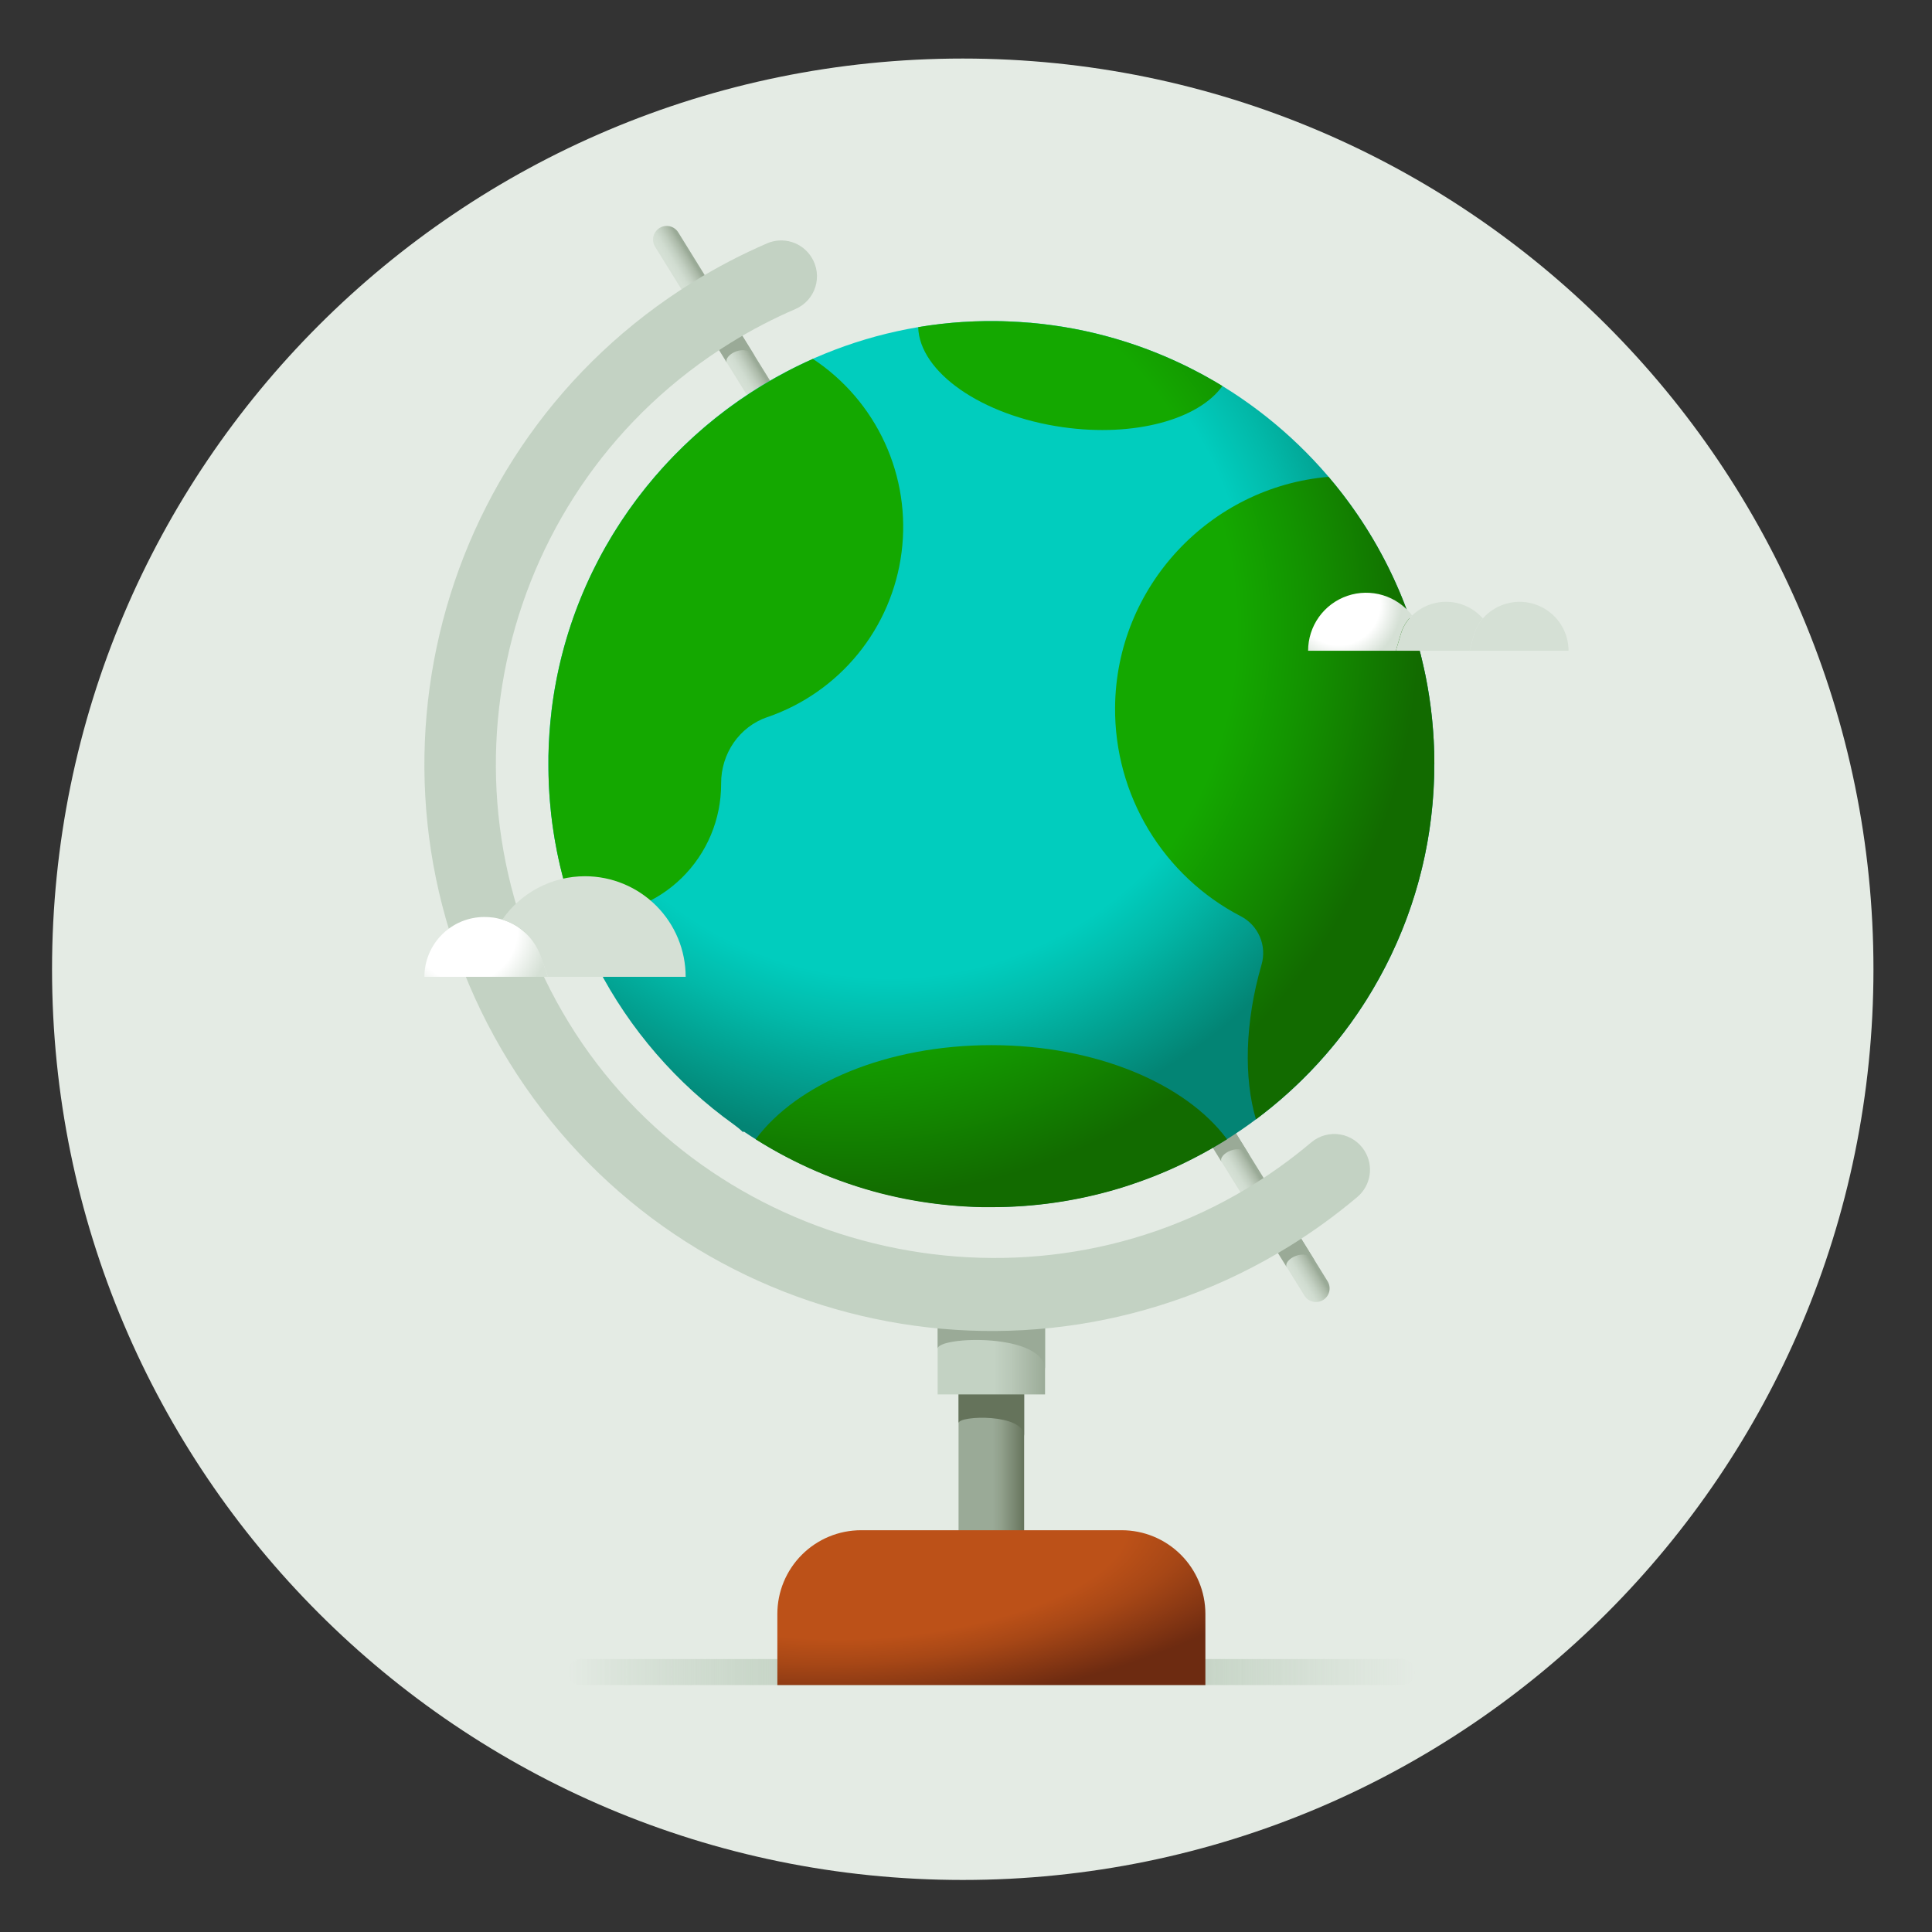 <svg width="295" height="295" viewBox="0 0 295 295" fill="none" xmlns="http://www.w3.org/2000/svg">
<rect x="0" y="0" width="295" height="295" fill="#333333" stroke="none"/>
<path d="M147.004 287.054C223.803 287.054 286.061 224.796 286.061 147.997C286.061 71.198 223.803 8.939 147.004 8.939C70.204 8.939 7.946 71.198 7.946 147.997C7.946 224.796 70.204 287.054 147.004 287.054Z" fill="#E4EBE4"/>
<path d="M214.03 253.32H88.709C87.612 253.32 86.723 254.209 86.723 255.306C86.723 256.403 87.612 257.292 88.709 257.292H214.03C215.126 257.292 216.016 256.403 216.016 255.306C216.016 254.209 215.126 253.32 214.03 253.32Z" fill="url(#paint0_linear)"/>
<path d="M103.568 35.487C102.963 34.51 101.68 34.208 100.703 34.813C99.726 35.418 99.424 36.701 100.029 37.678L199.169 197.823C199.774 198.801 201.056 199.103 202.034 198.498C203.011 197.893 203.313 196.61 202.708 195.632L103.568 35.487Z" fill="url(#paint1_linear)"/>
<path d="M196.49 193.512C195.795 192.377 199.387 190.282 200.841 192.629L198.62 189.044L194.912 190.975L196.49 193.512Z" fill="#9AAA97"/>
<path d="M186.538 177.43C185.843 176.295 189.433 174.2 190.886 176.547L188.666 172.962L185.029 174.994L186.538 177.43Z" fill="#9AAA97"/>
<path d="M111.009 55.413C110.313 54.278 113.906 52.182 115.359 54.53L113.138 50.945L109.532 53.031L111.009 55.413Z" fill="#9AAA97"/>
<path d="M112.075 171.723C112.568 172.077 113.038 172.465 113.479 172.882L113.551 172.759C125.003 180.475 138.541 184.503 152.349 184.303C166.156 184.102 179.572 179.683 190.795 171.637L190.809 171.626C199.542 165.368 206.657 157.117 211.562 147.558C216.467 137.999 219.021 127.407 219.012 116.663C219.012 79.581 189.17 49.466 152.188 49.028C115.141 48.588 84.414 78.362 83.735 115.405C83.318 138.623 94.6 159.229 112.075 171.723Z" fill="url(#paint2_radial)"/>
<path d="M187.355 173.955L187.102 174.112C186.871 174.261 186.625 174.409 186.384 174.555L186.266 174.627C185.374 175.165 184.47 175.682 183.552 176.18L183.32 176.3C183.072 176.435 182.824 176.565 182.574 176.694L182.242 176.868C182.011 176.989 181.767 177.1 181.526 177.227L181.153 177.415L180.458 177.753L180.064 177.941C179.832 178.05 179.6 178.159 179.369 178.266L178.965 178.449L178.256 178.762L177.857 178.931C177.626 179.035 177.373 179.137 177.13 179.237L176.766 179.385L175.994 179.696L175.788 179.774C174.878 180.127 173.958 180.459 173.03 180.771L172.606 180.915C172.374 180.991 172.142 181.065 171.91 181.146L171.414 181.304L170.747 181.506L170.219 181.663L169.563 181.849L169.011 181.999L168.364 182.171L167.792 182.317L167.155 182.472L166.557 182.611L165.936 182.753L165.294 182.889C165.097 182.929 164.902 182.973 164.707 183.01C164.441 183.063 164.176 183.114 163.91 183.163L163.198 183.293C162.883 183.348 162.568 183.404 162.253 183.455L161.734 183.534L160.99 183.647L160.436 183.721C160.204 183.754 159.958 183.786 159.717 183.814L159.152 183.881L158.436 183.96L157.868 184.016L157.143 184.081L156.579 184.127L155.835 184.178C155.651 184.192 155.468 184.203 155.286 184.213C155.027 184.229 154.767 184.24 154.507 184.252L153.986 184.275C153.699 184.275 153.411 184.294 153.124 184.301L152.681 184.312C152.25 184.322 151.819 184.326 151.388 184.326H151.346C150.929 184.326 150.514 184.326 150.099 184.326L149.636 184.315L148.82 184.291L148.285 184.266C148.053 184.266 147.8 184.245 147.559 184.231L146.98 184.196L146.308 184.15L145.696 184.101L145.065 184.048L144.428 183.983L143.83 183.921L143.17 183.844L142.606 183.775L141.911 183.682C141.735 183.656 141.559 183.633 141.385 183.605C141.153 183.571 140.91 183.536 140.673 183.497L140.184 183.418L139.443 183.29L138.996 183.209L138.221 183.063L137.827 182.982L137.009 182.813L136.683 182.741C136.388 182.676 136.096 182.609 135.804 182.539C135.725 182.523 135.649 182.502 135.572 182.484C135.25 182.407 134.928 182.328 134.608 182.252L134.516 182.229C127.748 180.48 121.293 177.689 115.384 173.955C121.667 165.47 135.417 159.586 151.369 159.586C167.322 159.586 181.074 165.47 187.355 173.955ZM219.011 116.64C219.011 116.095 219.004 115.554 218.991 115.018C218.991 114.83 218.991 114.645 218.972 114.459C218.972 114.095 218.949 113.734 218.93 113.372C218.93 113.141 218.907 112.932 218.893 112.712C218.875 112.39 218.856 112.065 218.833 111.741C218.817 111.509 218.796 111.277 218.777 111.045C218.752 110.737 218.724 110.431 218.696 110.118C218.673 109.887 218.648 109.636 218.622 109.395C218.59 109.099 218.557 108.802 218.52 108.508C218.492 108.262 218.46 108.019 218.43 107.775C218.39 107.486 218.351 107.196 218.309 106.906C218.272 106.66 218.237 106.415 218.198 106.169C218.154 105.886 218.108 105.601 218.059 105.319C218.017 105.073 217.978 104.825 217.931 104.579C217.885 104.334 217.827 104.021 217.774 103.743C217.721 103.464 217.679 103.249 217.63 103.006C217.581 102.762 217.512 102.456 217.452 102.183C217.345 101.696 217.234 101.212 217.118 100.73C217.111 100.711 217.106 100.691 217.102 100.672V100.653C217.048 100.433 216.997 100.213 216.942 99.993C216.868 99.698 216.787 99.406 216.71 99.112C216.654 98.901 216.599 98.688 216.541 98.479C216.457 98.18 216.369 97.886 216.284 97.589C216.223 97.388 216.165 97.184 216.103 96.982C216.061 96.841 216.015 96.699 215.971 96.558C215.922 96.403 215.873 96.245 215.822 96.094C215.76 95.9 215.7 95.705 215.635 95.513C215.535 95.209 215.433 94.906 215.329 94.604C215.266 94.421 215.201 94.24 215.136 94.057C215.027 93.749 214.905 93.438 214.8 93.13L214.613 92.632C214.49 92.312 214.367 91.992 214.239 91.672C214.184 91.531 214.126 91.39 214.068 91.246C213.929 90.908 213.789 90.57 213.648 90.233L213.521 89.941C212.589 87.779 211.545 85.667 210.392 83.614L210.369 83.57C210.148 83.181 209.925 82.794 209.699 82.411L209.616 82.27C209.393 81.896 209.168 81.525 208.941 81.157L208.842 80.995C208.611 80.626 208.38 80.26 208.146 79.899L208.051 79.755C207.807 79.381 207.561 79.011 207.312 78.645L207.261 78.569C205.897 76.573 204.427 74.65 202.86 72.809C184.782 74.346 170.392 89.543 170.263 108.037C170.213 114.604 171.981 121.056 175.37 126.68C178.759 132.304 183.638 136.882 189.466 139.907C190.768 140.583 191.795 141.69 192.371 143.039C192.947 144.387 193.037 145.894 192.625 147.302L192.609 147.358C190.06 156.165 189.925 164.675 191.772 170.912C198.576 165.838 204.371 159.535 208.856 152.329V152.315C209.025 152.042 209.192 151.771 209.356 151.495L209.386 151.448C209.544 151.184 209.702 150.92 209.85 150.654C209.866 150.628 209.88 150.603 209.894 150.577C210.045 150.322 210.191 150.065 210.337 149.805L210.395 149.701C210.536 149.451 210.673 149.2 210.809 148.95C210.835 148.906 210.858 148.862 210.881 148.818C211.013 148.575 211.142 148.332 211.271 148.088L211.354 147.93C211.477 147.699 211.6 147.455 211.72 147.217C211.753 147.156 211.78 147.096 211.811 147.038C211.929 146.806 212.042 146.575 212.158 146.343L212.256 146.143C212.367 145.912 212.487 145.68 212.582 145.448L212.687 145.228C212.791 144.996 212.893 144.781 212.995 144.556L213.104 144.324L213.396 143.661C213.433 143.578 213.47 143.492 213.505 143.409C213.601 143.191 213.693 142.973 213.783 142.755L213.894 142.486C213.982 142.273 214.07 142.057 214.156 141.844C214.195 141.749 214.232 141.652 214.272 141.557L214.518 140.924C214.557 140.825 214.594 140.723 214.633 140.623C214.712 140.417 214.789 140.208 214.865 139.999C214.905 139.895 214.942 139.789 214.981 139.682C215.055 139.478 215.127 139.274 215.199 139.068C215.238 138.959 215.278 138.836 215.315 138.736C215.384 138.535 215.454 138.333 215.521 138.129C215.56 138.016 215.598 137.897 215.635 137.786C215.702 137.587 215.767 137.385 215.829 137.184L215.941 136.831C216.003 136.632 216.063 136.433 216.124 136.233L216.235 135.867C216.291 135.672 216.348 135.475 216.404 135.278C216.441 135.153 216.476 135.026 216.513 134.901C216.566 134.706 216.62 134.511 216.671 134.317C216.708 134.187 216.742 134.057 216.775 133.927C216.826 133.735 216.877 133.543 216.926 133.348C216.958 133.216 216.993 133.084 217.025 132.949C217.074 132.759 217.118 132.567 217.164 132.374L217.262 131.967C217.306 131.777 217.347 131.584 217.389 131.394C217.422 131.255 217.452 131.118 217.482 130.979L217.6 130.411C217.63 130.268 217.66 130.126 217.688 129.985C217.725 129.797 217.762 129.61 217.797 129.42L217.88 128.986C217.913 128.801 217.948 128.613 217.98 128.425L218.057 127.983L218.147 127.424C218.17 127.276 218.196 127.127 218.219 126.977C218.247 126.789 218.274 126.604 218.3 126.416C218.323 126.265 218.344 126.115 218.365 125.952C218.386 125.79 218.416 125.579 218.439 125.391C218.458 125.239 218.478 125.088 218.497 124.928C218.52 124.74 218.541 124.555 218.562 124.367C218.58 124.214 218.599 124.059 218.615 123.904L218.671 123.345C218.685 123.187 218.701 123.034 218.717 122.881C218.733 122.729 218.747 122.508 218.763 122.321C218.78 122.133 218.791 122.008 218.803 121.857C218.814 121.706 218.828 121.479 218.842 121.292C218.856 121.104 218.863 120.979 218.872 120.828C218.872 120.636 218.893 120.443 218.905 120.251C218.905 120.098 218.921 119.945 218.928 119.787C218.928 119.59 218.944 119.391 218.951 119.192C218.951 119.044 218.951 118.895 218.967 118.747C218.967 118.531 218.967 118.316 218.984 118.1C218.984 117.968 218.984 117.834 218.984 117.699C218.984 117.414 218.984 117.127 218.984 116.839V116.629L219.011 116.64ZM162.315 65.233C173.234 66.774 183.009 64.042 186.65 58.943C186.481 58.839 186.312 58.739 186.143 58.637C185.763 58.405 185.378 58.173 184.984 57.96L184.481 57.675L183.786 57.286L183.241 56.994C182.861 56.79 182.476 56.591 182.082 56.391L181.538 56.111L180.843 55.77L180.249 55.487C179.9 55.321 179.548 55.157 179.192 54.998C178.961 54.894 178.729 54.79 178.497 54.69L177.825 54.4L177.181 54.134L176.541 53.87C176.161 53.715 175.779 53.566 175.396 53.422L174.773 53.191C174.541 53.1 174.281 53.012 174.036 52.924L173.419 52.706C173.016 52.569 172.613 52.433 172.209 52.301L171.688 52.139L170.819 51.87L170.237 51.698C169.901 51.601 169.565 51.506 169.227 51.415L168.663 51.262C168.29 51.165 167.917 51.07 167.539 50.977L167.004 50.847C166.67 50.769 166.334 50.692 165.998 50.616L165.567 50.521C165.104 50.423 164.659 50.333 164.2 50.245L163.736 50.157C163.386 50.092 163.041 50.029 162.679 49.971L162.216 49.895C161.752 49.819 161.279 49.748 160.797 49.682L160.445 49.635C160.056 49.582 159.666 49.533 159.286 49.487L158.839 49.436C158.348 49.383 157.854 49.332 157.36 49.288H157.247C156.783 49.246 156.314 49.211 155.838 49.181L155.407 49.156C154.976 49.13 154.544 49.107 154.111 49.091L153.861 49.079C153.354 49.05 152.846 49.035 152.336 49.035H151.942C151.559 49.035 151.179 49.035 150.799 49.035H150.25C149.844 49.035 149.436 49.051 149.031 49.065L148.665 49.077C148.122 49.1 147.582 49.129 147.042 49.163H146.959C146.446 49.198 145.936 49.238 145.429 49.281L145.135 49.309C144.671 49.353 144.208 49.401 143.744 49.45L143.545 49.473C142.422 49.605 141.307 49.764 140.201 49.951C140.386 56.801 149.87 63.479 162.315 65.233ZM117.175 109.5C122.601 107.633 127.396 104.285 131.018 99.834C134.639 95.383 136.942 90.007 137.665 84.314C138.389 78.622 137.504 72.841 135.112 67.625C132.719 62.41 128.915 57.968 124.128 54.804C102.792 64.262 87.127 84.451 84.216 108.535V108.591C84.09 109.665 83.987 110.746 83.908 111.836C83.908 111.961 83.892 112.086 83.885 112.213C83.857 112.614 83.836 113.015 83.815 113.419L83.794 113.854C83.773 114.372 83.757 114.89 83.748 115.407C83.748 115.806 83.748 116.207 83.748 116.608C83.748 116.698 83.748 116.788 83.748 116.879C83.748 117.25 83.748 117.618 83.76 117.989V118.362C83.771 118.779 83.783 119.199 83.801 119.616C83.801 119.644 83.801 119.674 83.801 119.704C83.823 120.155 83.848 120.606 83.876 121.058L83.896 121.366C83.924 121.744 83.952 122.121 83.984 122.497C83.984 122.578 83.996 122.659 84.005 122.729C84.045 123.192 84.091 123.656 84.14 124.119V124.182C84.188 124.617 84.24 125.052 84.297 125.486L84.325 125.697C84.45 126.624 84.593 127.552 84.754 128.479C84.757 128.5 84.76 128.522 84.766 128.543C84.847 129.007 84.935 129.47 85.025 129.934C85.679 133.232 86.581 136.476 87.723 139.638C88.335 139.712 88.953 139.758 89.577 139.772C92.251 139.838 94.91 139.368 97.399 138.389C99.888 137.411 102.156 135.944 104.07 134.076C105.983 132.207 107.503 129.975 108.54 127.51C109.577 125.045 110.111 122.397 110.109 119.723V119.632C110.088 115.087 112.876 110.964 117.175 109.49V109.5Z" fill="url(#paint3_radial)"/>
<path d="M156.376 199.723H146.364V243.384H156.376V199.723Z" fill="url(#paint4_linear)"/>
<path d="M146.364 217.293C146.364 216.118 156.376 215.789 156.376 219.27V212.028H146.364V217.293Z" fill="#65735B"/>
<path d="M159.569 202.597H143.17V212.917H159.569V202.597Z" fill="url(#paint5_linear)"/>
<path d="M143.17 205.937C143.17 204.012 159.569 203.472 159.569 209.182V201.458H143.17V205.937Z" fill="#9AAA97"/>
<path d="M200.234 174.418C197.132 177.038 193.825 179.406 190.344 181.498C155.23 202.612 108.277 191.105 86.872 156.185C65.121 120.7 76.129 74.273 111.557 52.344C114.73 50.382 118.044 48.656 121.471 47.18C122.19 46.868 122.833 46.405 123.356 45.822C123.879 45.239 124.27 44.55 124.502 43.801C124.734 43.053 124.803 42.264 124.702 41.487C124.601 40.711 124.334 39.965 123.919 39.3C123.235 38.19 122.175 37.362 120.932 36.967C119.689 36.572 118.346 36.637 117.147 37.15C113.229 38.841 109.441 40.819 105.814 43.066C65.193 68.21 52.622 121.506 77.731 162.151C102.873 202.853 156.257 215.44 196.926 190.261C200.551 188.017 204.006 185.511 207.263 182.761C208.259 181.917 208.917 180.742 209.12 179.452C209.322 178.162 209.053 176.843 208.364 175.734C207.953 175.07 207.405 174.501 206.755 174.067C206.106 173.633 205.37 173.344 204.599 173.219C203.828 173.095 203.039 173.137 202.286 173.344C201.533 173.55 200.833 173.917 200.234 174.418Z" fill="url(#paint6_linear)"/>
<path d="M131.477 233.653H171.27C174.66 233.653 177.911 235 180.308 237.397C182.705 239.794 184.052 243.045 184.052 246.435V257.293H118.695V246.435C118.695 243.045 120.042 239.794 122.439 237.397C124.836 235 128.087 233.653 131.477 233.653Z" fill="url(#paint7_radial)"/>
<path d="M213.134 99.364L213.876 96.851C214.141 95.925 214.611 95.07 215.253 94.351C215.369 94.221 215.485 94.093 215.619 93.973C214.493 92.504 212.935 91.425 211.164 90.888C209.393 90.351 207.498 90.381 205.746 90.976C203.993 91.571 202.471 92.7 201.393 94.204C200.315 95.709 199.736 97.513 199.736 99.364H213.134Z" fill="url(#paint8_radial)"/>
<path d="M213.136 99.364H224.413L225.039 97.023C225.249 96.213 225.62 95.452 226.128 94.787C226.221 94.666 226.318 94.555 226.42 94.434C225.754 93.675 224.942 93.059 224.031 92.623C223.121 92.187 222.131 91.94 221.123 91.897C220.114 91.853 219.107 92.015 218.163 92.371C217.218 92.728 216.356 93.272 215.627 93.971C215.5 94.091 215.377 94.219 215.261 94.349C214.619 95.068 214.149 95.923 213.884 96.849L213.136 99.364Z" fill="url(#paint9_radial)"/>
<path d="M82.575 146.063C82.105 144.699 81.311 143.469 80.261 142.478C79.212 141.488 77.938 140.766 76.549 140.376L76.454 140.348C76.282 140.299 76.106 140.255 75.93 140.216L75.833 140.195C75.654 140.158 75.471 140.126 75.29 140.1H75.205C75.015 140.075 74.825 140.051 74.632 140.037H74.574C74.37 140.024 74.166 140.017 73.958 140.017C71.532 140.017 69.207 140.98 67.49 142.693C65.773 144.406 64.806 146.73 64.801 149.155H83.675L82.575 146.063Z" fill="url(#paint10_radial)"/>
<path d="M89.328 133.794C86.843 133.792 84.395 134.394 82.194 135.548C79.993 136.701 78.105 138.371 76.692 140.415L76.551 140.376C77.94 140.766 79.214 141.488 80.263 142.478C81.313 143.469 82.107 144.699 82.577 146.063L83.675 149.155H104.696C104.694 145.081 103.074 141.173 100.192 138.293C97.31 135.412 93.403 133.794 89.328 133.794Z" fill="url(#paint11_radial)"/>
<path d="M239.506 99.364C239.505 97.845 239.041 96.361 238.176 95.112C237.311 93.862 236.086 92.906 234.663 92.371C233.241 91.836 231.69 91.746 230.215 92.115C228.741 92.484 227.414 93.293 226.411 94.435C226.309 94.548 226.212 94.666 226.119 94.787C225.611 95.453 225.24 96.213 225.03 97.024L224.404 99.364H239.506Z" fill="url(#paint12_radial)"/>
<defs>
<linearGradient id="paint0_linear" x1="86.723" y1="255.306" x2="216.016" y2="255.306" gradientUnits="userSpaceOnUse">
<stop stop-color="#C3D2C3" stop-opacity="0"/>
<stop offset="0.01" stop-color="#C3D2C3" stop-opacity="0.05"/>
<stop offset="0.06" stop-color="#C3D2C3" stop-opacity="0.3"/>
<stop offset="0.12" stop-color="#C3D2C3" stop-opacity="0.51"/>
<stop offset="0.18" stop-color="#C3D2C3" stop-opacity="0.69"/>
<stop offset="0.23" stop-color="#C3D2C3" stop-opacity="0.83"/>
<stop offset="0.28" stop-color="#C3D2C3" stop-opacity="0.92"/>
<stop offset="0.34" stop-color="#C3D2C3" stop-opacity="0.98"/>
<stop offset="0.39" stop-color="#C3D2C3"/>
<stop offset="0.44" stop-color="#C3D2C3"/>
<stop offset="0.72" stop-color="#C3D2C3"/>
<stop offset="0.78" stop-color="#C3D2C3" stop-opacity="0.78"/>
<stop offset="0.93" stop-color="#C3D2C3" stop-opacity="0.23"/>
<stop offset="1" stop-color="#C3D2C3" stop-opacity="0.01"/>
</linearGradient>
<linearGradient id="paint1_linear" x1="150.254" y1="118.068" x2="153.106" y2="116.305" gradientUnits="userSpaceOnUse">
<stop stop-color="#D5E0D5"/>
<stop offset="0.23" stop-color="#D0DCD0"/>
<stop offset="0.51" stop-color="#C2CFC1"/>
<stop offset="0.82" stop-color="#ACBAA9"/>
<stop offset="1" stop-color="#9AAA97"/>
</linearGradient>
<radialGradient id="paint2_radial" cx="0" cy="0" r="1" gradientUnits="userSpaceOnUse" gradientTransform="translate(135.863 94.574) scale(80.322)">
<stop offset="0.68" stop-color="#01CDBE"/>
<stop offset="0.78" stop-color="#02B9A9"/>
<stop offset="1" stop-color="#038474"/>
</radialGradient>
<radialGradient id="paint3_radial" cx="0" cy="0" r="1" gradientUnits="userSpaceOnUse" gradientTransform="translate(129.741 96.039) scale(86.816)">
<stop offset="0.68" stop-color="#14A800"/>
<stop offset="0.8" stop-color="#139300"/>
<stop offset="1" stop-color="#126B00"/>
</radialGradient>
<linearGradient id="paint4_linear" x1="146.364" y1="221.555" x2="156.376" y2="221.555" gradientUnits="userSpaceOnUse">
<stop offset="0.52" stop-color="#9AAA97"/>
<stop offset="0.65" stop-color="#91A08C"/>
<stop offset="0.86" stop-color="#788670"/>
<stop offset="1" stop-color="#65735B"/>
</linearGradient>
<linearGradient id="paint5_linear" x1="143.17" y1="207.758" x2="159.569" y2="207.758" gradientUnits="userSpaceOnUse">
<stop offset="0.52" stop-color="#C3D2C3"/>
<stop offset="0.68" stop-color="#B9C8B8"/>
<stop offset="0.96" stop-color="#9FAF9C"/>
<stop offset="1" stop-color="#9AAA97"/>
</linearGradient>
<linearGradient id="paint6_linear" x1="69614.7" y1="129855" x2="118953" y2="105304" gradientUnits="userSpaceOnUse">
<stop offset="0.52" stop-color="#C3D2C3"/>
<stop offset="0.68" stop-color="#B9C8B8"/>
<stop offset="0.96" stop-color="#9FAF9C"/>
<stop offset="1" stop-color="#9AAA97"/>
</linearGradient>
<radialGradient id="paint7_radial" cx="0" cy="0" r="1" gradientUnits="userSpaceOnUse" gradientTransform="translate(136.724 236.856) rotate(-6.34) scale(67.061 24.386)">
<stop offset="0.53" stop-color="#BC5118"/>
<stop offset="0.68" stop-color="#A74716"/>
<stop offset="0.98" stop-color="#702C11"/>
<stop offset="1" stop-color="#6D2B11"/>
</radialGradient>
<radialGradient id="paint8_radial" cx="0" cy="0" r="1" gradientUnits="userSpaceOnUse" gradientTransform="translate(204.43 92.202) scale(10.33)">
<stop offset="0.61" stop-color="white"/>
<stop offset="0.93" stop-color="#D5E0D5"/>
</radialGradient>
<radialGradient id="paint9_radial" cx="0" cy="0" r="1" gradientUnits="userSpaceOnUse" gradientTransform="translate(14217.7 3944.83) scale(483.691 272.14)">
<stop offset="0.61" stop-color="white"/>
<stop offset="0.93" stop-color="#D5E0D5"/>
</radialGradient>
<radialGradient id="paint10_radial" cx="0" cy="0" r="1" gradientUnits="userSpaceOnUse" gradientTransform="translate(71.019 141.977) scale(13.097)">
<stop offset="0.61" stop-color="white"/>
<stop offset="1" stop-color="#D5E0D5"/>
</radialGradient>
<radialGradient id="paint11_radial" cx="0" cy="0" r="1" gradientUnits="userSpaceOnUse" gradientTransform="translate(13552.8 10879.1) scale(2348.72 1281.9)">
<stop offset="0.61" stop-color="white"/>
<stop offset="0.93" stop-color="#D5E0D5"/>
</radialGradient>
<radialGradient id="paint12_radial" cx="0" cy="0" r="1" gradientUnits="userSpaceOnUse" gradientTransform="translate(16936.8 3925.95) scale(622.187 307.878)">
<stop offset="0.61" stop-color="white"/>
<stop offset="0.93" stop-color="#D5E0D5"/>
</radialGradient>
</defs>
</svg>
